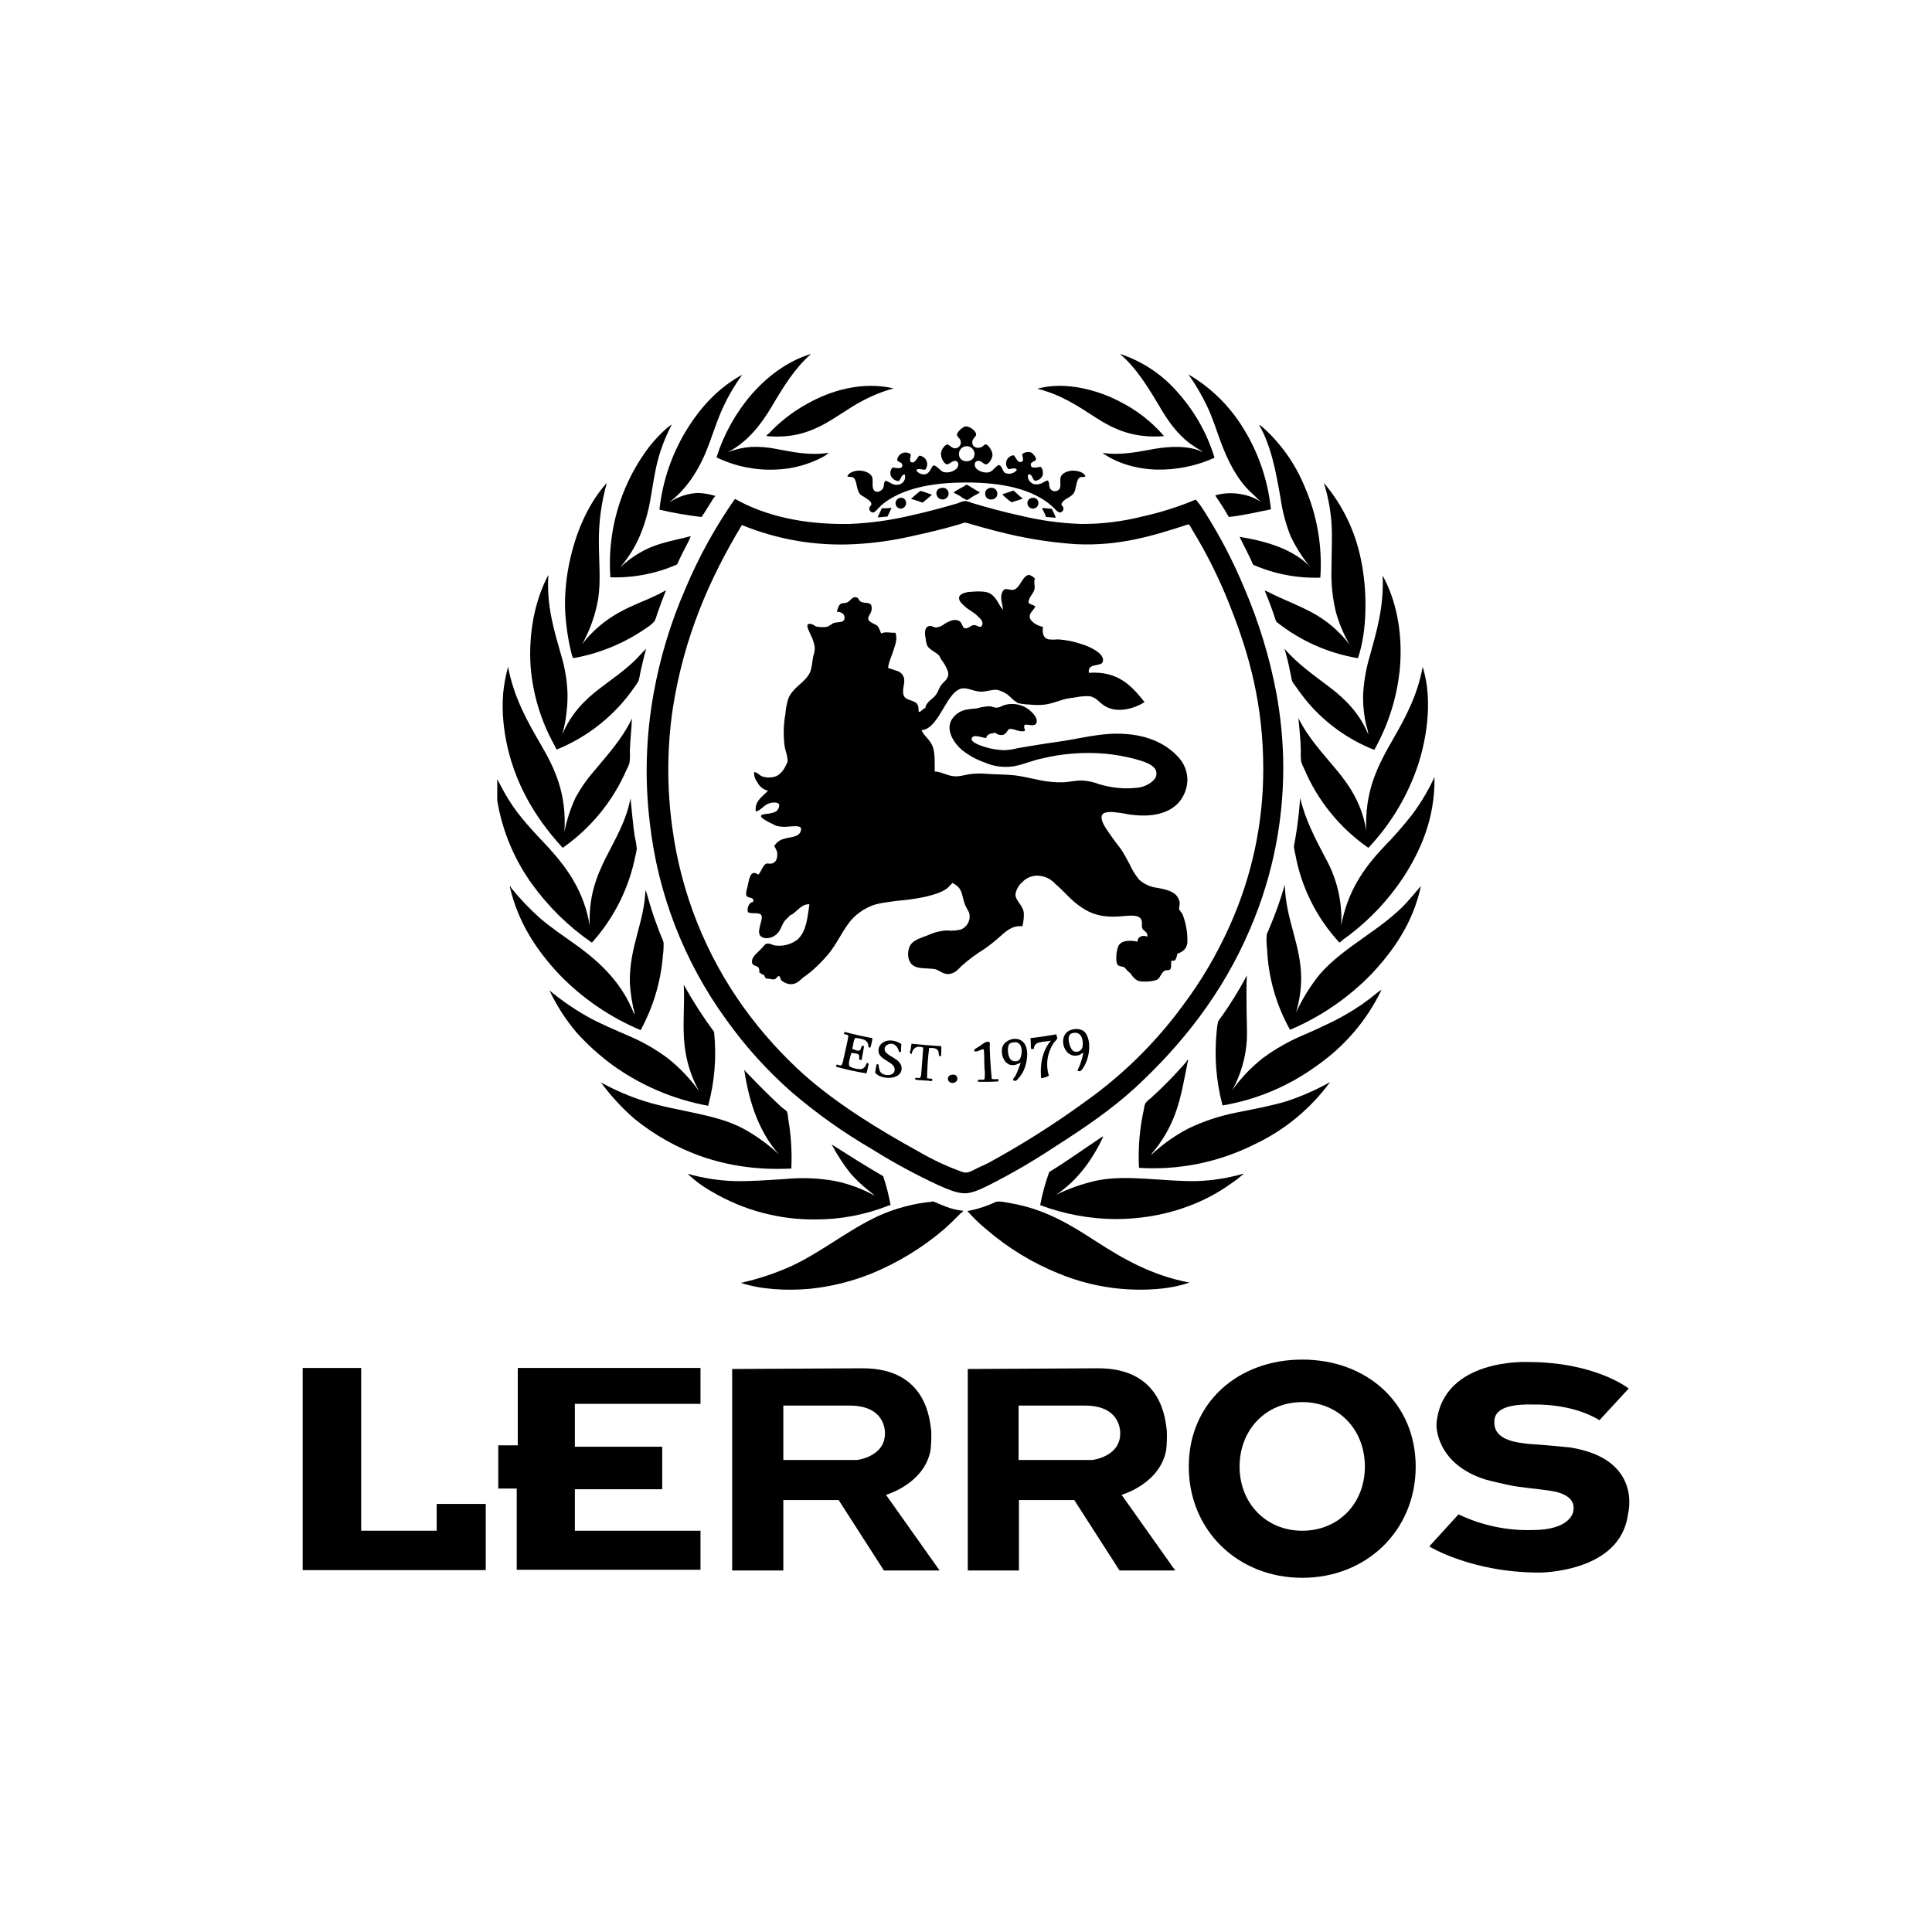 <?xml version="1.0" encoding="UTF-8"?> <svg xmlns="http://www.w3.org/2000/svg" width="300" height="300" viewBox="0 0 300 300" fill="none"><g clip-path="url(#clip0)"><path d="M125.794 55H125.902C123.416 57.165 121.632 60.088 119.903 63.011C118.174 65.934 116.12 68.587 113.04 70.211C114.182 69.764 115.384 69.49 116.607 69.399C117.948 69.343 119.291 69.452 120.606 69.724C123.091 70.211 125.794 70.752 128.604 70.319C128.82 70.373 128.55 70.373 128.55 70.427C128.365 70.589 128.166 70.734 127.956 70.86C125.63 72.134 123.038 72.839 120.389 72.917C117.236 73.046 114.099 72.396 111.256 71.023C112.396 67.421 114.253 64.088 116.714 61.225C118.984 58.627 122.119 56.137 125.794 55Z" fill="black"></path><path d="M173.946 55H174.054C177.596 56.197 180.738 58.351 183.133 61.225C185.628 64.085 187.488 67.443 188.592 71.077C185.743 72.368 182.638 72.998 179.512 72.917C176.107 72.809 173.081 71.727 171.189 70.319C174 70.752 176.702 70.157 179.134 69.724C181.566 69.291 184.646 69.128 186.754 70.211C186.634 70.073 186.487 69.963 186.322 69.886C185.781 69.561 185.241 69.182 184.755 68.858C182.755 67.342 181.35 65.339 180.053 63.12C178.324 60.197 176.432 57.111 173.946 55Z" fill="black"></path><path d="M104.016 77.897C103.962 78.059 104.178 77.843 104.124 77.897C105.388 77.087 106.841 76.621 108.339 76.544C109.237 76.573 110.127 76.719 110.987 76.977C111.15 77.031 110.879 77.248 110.825 77.302C110.231 78.222 109.582 79.359 108.934 80.279C106.734 80.028 104.55 79.649 102.395 79.142C102.874 74.684 104.352 70.391 106.718 66.584C108.88 63.119 111.636 60.142 115.257 58.193C114.145 59.7 113.186 61.314 112.392 63.011C111.528 64.797 110.933 66.692 110.231 68.587C108.88 72.376 106.988 75.57 104.124 77.843C104.07 77.843 104.07 77.897 104.016 77.897Z" fill="black"></path><path d="M195.78 77.953C195.185 77.303 194.483 76.707 193.834 76.058C191.943 74.109 190.646 71.511 189.565 68.642C188.863 66.748 188.268 64.799 187.403 63.012C186.59 61.309 185.631 59.679 184.539 58.141C188.037 60.184 190.972 63.067 193.078 66.531C195.434 70.338 196.894 74.633 197.347 79.089C195.185 79.522 193.132 80.01 190.808 80.28C190.159 79.089 189.403 78.007 188.701 76.924C191.133 76.166 194.213 76.762 195.78 77.953Z" fill="black"></path><path d="M138.765 60.304C137.076 60.77 135.445 61.423 133.902 62.253C129.524 64.526 126.281 68.37 119.093 67.72C118.931 67.612 119.202 67.45 119.31 67.395C121.061 65.51 123.105 63.919 125.362 62.686C128.929 60.683 133.739 59.167 138.765 60.304Z" fill="black"></path><path d="M180.755 67.721C176 68.1 172.919 66.638 170.163 64.852C167.407 63.066 164.758 61.279 161.084 60.359C165.515 59.114 170.703 60.684 173.784 62.308C176.447 63.625 178.818 65.466 180.755 67.721Z" fill="black"></path><path d="M107.257 83.255C107.128 83.63 106.965 83.993 106.771 84.338C106.231 85.367 105.636 86.503 105.15 87.64C101.884 89.076 98.338 89.761 94.774 89.643C94.285 82.71 96.214 75.822 100.232 70.156C101.243 68.737 102.423 67.446 103.745 66.312C103.853 66.258 103.961 66.15 104.069 66.096C104.177 66.042 104.177 65.879 104.285 65.988C103.389 67.691 102.682 69.488 102.177 71.347C101.637 73.349 101.367 75.515 100.989 77.572C100.657 79.544 100.095 81.47 99.313 83.309C98.585 84.973 97.62 86.523 96.449 87.911C96.449 87.965 96.395 87.965 96.395 88.019C97.785 86.716 99.395 85.671 101.151 84.933C103.042 84.176 105.15 83.797 107.257 83.255Z" fill="black"></path><path d="M203.399 87.966C203.561 88.074 203.399 87.857 203.291 87.857C202.169 86.454 201.208 84.928 200.427 83.31C199.675 81.43 199.149 79.468 198.859 77.464C198.157 73.35 197.346 69.074 195.509 65.988C195.671 65.988 195.887 66.205 196.103 66.367C198.928 68.908 201.144 72.053 202.588 75.57C204.525 80.013 205.359 84.861 205.02 89.698C201.438 89.815 197.875 89.131 194.59 87.695C193.941 86.179 193.185 84.826 192.482 83.364C196.914 84.068 200.859 85.367 203.399 87.966Z" fill="black"></path><path d="M148.978 70.915C149.302 71.889 150.924 71.835 151.248 70.915C151.316 70.731 151.339 70.534 151.314 70.34C151.289 70.146 151.218 69.961 151.107 69.801C150.995 69.64 150.847 69.509 150.674 69.418C150.501 69.328 150.308 69.28 150.113 69.28C149.918 69.28 149.726 69.328 149.553 69.418C149.379 69.509 149.231 69.64 149.119 69.801C149.008 69.961 148.937 70.146 148.912 70.34C148.887 70.534 148.91 70.731 148.978 70.915ZM157.895 72.972C157.733 72.539 156.977 72.809 156.598 72.864C156.425 72.692 156.304 72.473 156.252 72.234C156.199 71.996 156.217 71.747 156.303 71.518C156.389 71.289 156.539 71.09 156.735 70.944C156.931 70.799 157.165 70.713 157.409 70.698C157.787 71.023 157.95 71.889 158.598 71.727C159.03 71.618 158.814 70.969 158.706 70.536C158.896 70.372 159.126 70.261 159.372 70.213C159.619 70.166 159.874 70.183 160.111 70.265C160.381 70.374 160.921 71.023 160.868 71.348C160.814 71.673 160.003 71.673 160.057 72.16C160.057 72.864 161.084 72.539 161.57 72.485C161.949 72.701 162.002 73.459 161.895 73.838C161.795 74.063 161.638 74.257 161.438 74.4C161.238 74.543 161.004 74.629 160.759 74.65C160.273 74.542 160.381 73.676 159.733 73.621C159.301 74.271 160.057 75.083 160.597 75.191C160.961 75.242 161.332 75.205 161.678 75.083C161.986 74.888 162.311 74.725 162.651 74.596C162.975 74.812 162.867 75.299 162.975 75.624C163.016 75.789 163.104 75.939 163.229 76.054C163.354 76.17 163.51 76.246 163.678 76.274C163.843 76.293 164.01 76.268 164.162 76.202C164.313 76.135 164.445 76.029 164.543 75.895C164.813 75.354 164.489 74.487 164.759 73.946C165.083 73.297 166.164 73.026 166.813 73.08C167.461 73.134 168.326 73.351 168.542 73.946C168.38 74.163 168.056 74 167.731 74.109C167.083 74.379 167.137 75.949 166.758 76.544C166.272 77.302 165.137 77.411 164.813 78.277C164.867 78.602 165.137 78.656 165.137 78.98C165.136 79.138 165.073 79.288 164.961 79.4C164.85 79.511 164.699 79.574 164.543 79.576C164.219 79.576 163.678 78.872 163.3 78.547C160.327 75.949 155.68 74.921 150.059 74.921C145.357 74.921 141.25 75.624 138.224 77.465C137.724 77.762 137.253 78.106 136.819 78.493C136.386 78.872 135.9 79.576 135.576 79.576C135.418 79.574 135.268 79.511 135.157 79.4C135.046 79.288 134.983 79.138 134.981 78.98C134.981 78.656 135.306 78.493 135.306 78.277C135.306 77.898 134.819 77.573 134.549 77.411C134.225 77.14 133.846 77.032 133.576 76.761C132.874 76.003 133.144 74.379 132.387 74.109C132.171 74 131.631 74.109 131.576 73.946C131.846 73.351 132.603 73.134 133.252 73.08C134.008 73.026 135.144 73.351 135.414 74.055C135.63 74.596 135.359 75.516 135.63 76.003C136.062 76.761 137.034 76.22 137.197 75.624C137.305 75.299 137.197 74.866 137.521 74.65C138.115 74.758 138.602 75.462 139.575 75.245C139.743 75.211 139.901 75.141 140.041 75.042C140.18 74.942 140.297 74.814 140.384 74.665C140.47 74.517 140.524 74.353 140.544 74.182C140.563 74.012 140.546 73.839 140.494 73.675C139.845 73.675 139.953 74.596 139.467 74.704C139.226 74.672 138.996 74.582 138.798 74.44C138.6 74.299 138.44 74.11 138.332 73.892C138.25 73.672 138.232 73.433 138.28 73.203C138.327 72.974 138.439 72.762 138.602 72.593C138.981 72.593 140.115 72.972 140.115 72.268C140.115 71.727 139.521 71.835 139.305 71.456C139.326 71.222 139.411 70.998 139.549 70.808C139.686 70.617 139.872 70.467 140.087 70.373C140.303 70.279 140.539 70.245 140.772 70.273C141.005 70.302 141.226 70.393 141.413 70.536C141.466 70.915 141.088 71.618 141.52 71.781C142.115 71.998 142.439 70.969 142.763 70.752C143.003 70.775 143.232 70.862 143.426 71.004C143.621 71.147 143.773 71.339 143.867 71.561C143.961 71.783 143.994 72.026 143.961 72.265C143.928 72.504 143.832 72.729 143.682 72.918C143.303 73.026 142.547 72.593 142.277 73.026C142.438 73.269 142.669 73.456 142.94 73.563C143.211 73.669 143.507 73.69 143.79 73.621C144.065 73.498 144.292 73.289 144.439 73.026C144.546 72.864 144.763 72.322 144.979 72.268C145.357 72.214 146.114 73.188 146.492 73.297C146.796 73.367 147.111 73.374 147.417 73.318C147.724 73.263 148.016 73.145 148.276 72.972C148.433 72.887 148.565 72.762 148.66 72.61C148.755 72.459 148.809 72.285 148.816 72.106C148.762 71.673 148.546 71.618 148.384 71.564C147.897 71.51 147.357 72.106 147.087 72.106C146.601 72.106 146.06 71.077 146.114 70.374C146.168 69.778 146.763 69.02 147.087 69.02C147.411 69.02 147.789 69.616 148.276 69.616C148.451 69.616 148.623 69.566 148.771 69.472C148.919 69.377 149.037 69.242 149.111 69.083C149.185 68.924 149.212 68.746 149.188 68.572C149.165 68.398 149.092 68.234 148.978 68.1C148.816 67.829 148.6 67.775 148.6 67.505C148.6 67.072 149.573 66.151 150.059 66.205C150.653 66.26 151.626 66.963 151.572 67.505C151.572 67.829 150.924 68.1 150.978 68.75C151.032 69.561 151.951 69.724 152.545 69.345C152.761 69.183 152.869 68.966 153.085 69.02C153.464 69.02 154.058 69.995 154.113 70.536C154.166 71.077 153.572 72.106 153.085 72.106C152.707 72.106 152.437 71.51 151.843 71.564C151.709 71.578 151.584 71.641 151.495 71.741C151.405 71.841 151.355 71.971 151.356 72.106C151.302 72.918 152.545 73.513 153.518 73.351C153.836 73.256 154.118 73.067 154.328 72.809C154.599 72.593 154.869 72.214 155.139 72.214C155.517 72.268 155.733 73.188 156.004 73.405C156.32 73.562 156.682 73.605 157.027 73.526C157.371 73.447 157.678 73.251 157.895 72.972Z" fill="black"></path><path d="M152.168 76.437C151.852 76.678 151.508 76.879 151.141 77.032C150.979 77.141 150.384 77.628 150.114 77.628C149.74 77.492 149.392 77.29 149.088 77.032C148.709 76.816 148.385 76.653 148.061 76.491C148.655 76.004 149.465 75.679 150.114 75.246C150.817 75.625 151.465 76.112 152.168 76.437Z" fill="black"></path><path d="M146.114 75.788C146.255 75.74 146.406 75.728 146.552 75.753C146.699 75.777 146.837 75.838 146.955 75.929C147.072 76.02 147.166 76.139 147.227 76.275C147.288 76.411 147.314 76.559 147.304 76.708C147.279 76.942 147.168 77.158 146.994 77.315C146.819 77.472 146.592 77.559 146.358 77.559C146.123 77.559 145.897 77.472 145.722 77.315C145.547 77.158 145.437 76.942 145.412 76.708C145.393 76.601 145.397 76.491 145.423 76.385C145.45 76.28 145.497 76.181 145.563 76.094C145.629 76.008 145.712 75.936 145.806 75.883C145.902 75.831 146.006 75.798 146.114 75.788Z" fill="black"></path><path d="M153.68 75.787C153.817 75.741 153.962 75.729 154.105 75.751C154.247 75.773 154.382 75.828 154.498 75.913C154.614 75.998 154.709 76.109 154.773 76.238C154.838 76.367 154.871 76.509 154.869 76.653C154.869 77.844 152.978 77.898 152.978 76.653C152.966 76.447 153.032 76.244 153.162 76.084C153.292 75.924 153.477 75.818 153.68 75.787Z" fill="black"></path><path d="M144.71 76.814C144.277 77.247 143.736 77.626 143.25 78.059C142.667 77.828 142.071 77.63 141.467 77.464C141.928 77.02 142.415 76.604 142.926 76.219C143.52 76.381 144.061 76.598 144.71 76.814Z" fill="black"></path><path d="M158.813 77.409C158.273 77.68 157.57 77.788 157.084 78.005C156.561 77.635 156.072 77.218 155.625 76.76C156.219 76.543 156.813 76.381 157.354 76.164C157.841 76.543 158.273 77.03 158.813 77.409Z" fill="black"></path><path d="M139.844 77.302C139.99 77.291 140.137 77.309 140.276 77.356C140.43 77.451 140.551 77.59 140.623 77.755C140.695 77.921 140.715 78.105 140.68 78.281C140.645 78.459 140.556 78.621 140.426 78.745C140.296 78.87 140.13 78.952 139.952 78.98C139.73 78.995 139.511 78.92 139.344 78.773C139.177 78.626 139.075 78.418 139.06 78.195C139.046 77.973 139.12 77.754 139.268 77.586C139.414 77.419 139.622 77.317 139.844 77.302Z" fill="black"></path><path d="M160.327 77.301C160.514 77.279 160.704 77.317 160.868 77.409C161.014 77.507 161.126 77.648 161.189 77.813C161.253 77.977 161.264 78.157 161.221 78.328C161.178 78.499 161.084 78.652 160.951 78.767C160.818 78.883 160.653 78.954 160.478 78.971C160.303 78.989 160.127 78.952 159.973 78.865C159.82 78.779 159.697 78.647 159.622 78.488C159.546 78.329 159.522 78.15 159.551 77.977C159.581 77.803 159.663 77.643 159.787 77.518C159.942 77.394 160.13 77.319 160.327 77.301Z" fill="black"></path><path d="M167.083 84.502C164.051 84.292 161.035 83.876 158.058 83.257C155.734 82.77 153.14 82.066 150.871 81.416C150.535 81.302 150.192 81.211 149.844 81.146C149.465 81.2 149.088 81.416 148.763 81.471C146.385 82.174 144.061 82.716 141.576 83.257C138.627 83.936 135.625 84.353 132.604 84.502C126.655 84.805 120.714 83.788 115.202 81.525C110.231 89.753 106.177 98.901 104.448 110.16C103.566 116.244 103.547 122.422 104.394 128.511C105.751 138.682 109.614 148.355 115.635 156.658C118.374 160.429 121.509 163.895 124.984 166.998C130.172 171.545 136.333 175.334 142.71 178.853C144.861 180.106 147.122 181.157 149.465 181.992C150.276 182.263 150.871 181.83 151.735 181.396C152.33 181.126 152.924 180.855 153.465 180.585C158.713 177.727 163.768 174.527 168.597 171.003C174.332 166.918 179.384 161.949 183.566 156.28C186.475 152.419 188.94 148.243 190.916 143.83C194.391 136.143 196.179 127.8 196.158 119.363C196.158 109.51 193.997 101.716 191.187 94.57C189.534 90.26 187.49 86.111 185.08 82.174C184.918 81.904 184.809 81.579 184.539 81.416C179.189 83.149 173.893 84.827 167.083 84.502ZM114.122 77.465C118.823 80.117 124.768 81.471 131.847 81.362C135.052 81.233 138.237 80.798 141.359 80.063C143.791 79.522 146.493 78.818 148.817 78.114C149.173 77.939 149.558 77.829 149.952 77.79C150.302 77.873 150.645 77.982 150.979 78.114C153.357 78.818 155.897 79.522 158.437 80.063C161.537 80.817 164.706 81.252 167.894 81.362C171.138 81.374 174.37 80.974 177.514 80.171C180.306 79.551 183.037 78.681 185.674 77.573C186.095 78.045 186.475 78.552 186.809 79.089C189.315 82.984 191.468 87.096 193.24 91.376C195.49 96.627 197.158 102.109 198.212 107.724C198.793 110.924 199.136 114.163 199.239 117.414C199.505 126.631 197.752 135.796 194.105 144.263C189.835 154.277 183.513 162.234 176.163 169C172.488 172.357 168.327 175.171 163.841 178.04C160.589 180.201 157.214 182.171 153.735 183.941C152.6 184.482 151.141 185.294 149.79 185.294C148.547 185.294 146.979 184.59 145.737 184.049C142.164 182.39 138.699 180.51 135.36 178.419C130.941 175.843 126.762 172.872 122.877 169.542C119.094 166.203 115.704 162.444 112.771 158.337C106.203 149.3 102.104 138.701 100.881 127.59C100.099 120.993 100.3 114.316 101.476 107.778C102.48 102.133 104.148 96.628 106.448 91.376C108.505 86.479 111.077 81.816 114.122 77.465Z" fill="black"></path><path d="M138.441 78.871C138.225 79.358 138.009 79.791 137.792 80.224C137.252 80.224 136.82 80.333 136.279 80.333C136.496 79.846 136.712 79.412 136.928 78.925C137.433 78.934 137.938 78.916 138.441 78.871Z" fill="black"></path><path d="M161.787 78.927C162.219 78.819 162.76 79.035 163.3 78.981C163.549 79.435 163.765 79.905 163.948 80.389C163.408 80.389 162.976 80.281 162.435 80.281C162.264 79.809 162.046 79.356 161.787 78.927Z" fill="black"></path><path d="M160.705 89.859C160.435 90.509 160.814 90.888 160.597 91.645C160.458 91.975 160.276 92.284 160.057 92.566C159.895 92.836 159.624 93.378 159.733 93.594C159.841 93.811 160.489 93.973 160.759 94.135C160.543 94.785 159.841 95.11 159.895 95.814C159.948 96.517 161.138 97.221 161.948 97.329C161.84 98.249 161.948 99.061 162.813 99.278C163.298 99.332 163.787 99.332 164.272 99.278C165.543 99.363 166.798 99.618 168.001 100.036C168.722 100.253 169.412 100.563 170.054 100.956C170.541 101.281 171.46 101.876 171.244 102.742C171.027 103.608 168.812 102.851 169.082 104.475C173.676 104.15 175.783 106.586 177.729 109.022C176.215 109.996 173.567 110.808 171.622 109.671C170.757 109.184 170.271 108.264 169.136 108.101C168.465 108.077 167.794 108.131 167.136 108.264C166.488 108.372 165.839 108.426 165.245 108.588C164.11 108.913 162.975 109.4 161.732 109.455C161.101 109.489 160.468 109.471 159.841 109.4C159.258 109.389 158.679 109.316 158.111 109.184C157.622 108.92 157.183 108.572 156.814 108.155C156.261 107.656 155.592 107.303 154.869 107.127C154.058 107.019 153.085 107.452 152.221 107.398C151.032 107.343 150.113 106.64 149.086 106.965C148.62 107.168 148.212 107.485 147.897 107.885C146.762 109.184 145.952 111.349 144.654 112.594C144.238 113.033 143.686 113.319 143.087 113.406C143.52 114.326 144.439 114.868 144.816 115.896C145.195 116.925 145.141 118.224 145.141 119.794C146.384 119.848 147.195 120.606 148.654 120.552C149.41 120.497 150.167 120.227 150.923 120.173C151.732 120.091 152.547 120.091 153.355 120.173C154.977 120.28 156.652 120.227 158.273 120.497C160.597 120.876 162.435 121.58 165.191 121.472C166.002 121.417 166.758 121.255 167.569 121.201C168.603 121.187 169.63 121.37 170.595 121.743C171.546 122.034 172.524 122.234 173.514 122.338C174.628 122.457 175.754 122.438 176.864 122.284C177.746 122.146 178.56 121.728 179.188 121.093C179.331 120.944 179.439 120.764 179.505 120.567C179.571 120.37 179.591 120.162 179.566 119.956C179.458 118.711 177.351 118.17 176.215 117.845C174.708 117.456 173.172 117.184 171.622 117.033C168.306 116.747 164.966 117.003 161.732 117.791C160.381 118.061 158.922 118.711 157.463 118.982C155.906 119.231 154.311 119.024 152.869 118.386C151.595 117.944 150.407 117.285 149.356 116.437C148.384 115.626 146.708 113.514 147.789 111.728C148.03 111.344 148.346 111.012 148.717 110.752C149.089 110.492 149.508 110.308 149.951 110.212C150.523 110.107 151.1 110.035 151.68 109.996C152.313 109.809 152.966 109.7 153.626 109.671C154.058 109.671 154.328 109.888 154.76 109.888C155.105 109.854 155.438 109.743 155.733 109.563C156.514 109.283 157.358 109.237 158.164 109.429C158.969 109.621 159.703 110.044 160.273 110.645C160.489 110.862 161.3 111.728 160.867 112.378C160.543 112.865 159.678 112.432 159.138 112.54C158.868 112.757 159.192 113.298 159.138 113.514C158.22 113.731 157.625 113.136 156.706 113.19C156.382 113.46 156.22 114.002 155.733 114.11C155.524 114.15 155.307 114.141 155.102 114.085C154.895 114.029 154.705 113.926 154.545 113.785C153.896 113.893 153.247 113.947 153.139 114.597C152.545 114.597 150.978 113.839 150.87 114.759C150.815 115.301 152.437 115.842 152.977 116.004C153.942 116.298 154.942 116.462 155.95 116.492C156.662 116.463 157.369 116.354 158.057 116.167C160.003 115.842 162.219 115.463 164.218 115.192C166.974 114.814 169.622 114.11 172.487 113.947C177.189 113.731 180.755 115.084 183.025 117.628C183.867 118.546 184.348 119.739 184.376 120.985C184.384 122.292 183.923 123.56 183.079 124.557C181.566 126.29 178.972 126.939 175.621 126.506C175.081 126.452 174.27 126.235 173.567 126.181C172.757 126.073 171.297 125.911 171.082 126.669C170.865 127.534 171.838 128.78 172.271 129.429C172.865 130.295 173.405 130.999 173.946 131.702C174.486 132.406 174.972 133.435 175.405 134.192C175.795 135.07 176.304 135.89 176.918 136.628C177.723 137.329 178.722 137.763 179.783 137.874C180.917 138.09 182.052 138.36 182.647 139.01C182.9 139.329 183.085 139.698 183.187 140.093C183.181 140.42 183.144 140.746 183.079 141.067C183.133 141.446 183.511 141.663 183.673 142.096C184.186 143.461 184.425 144.914 184.376 146.372C184.268 147.346 183.673 147.78 182.809 148.104C182.767 148.448 182.657 148.779 182.484 149.079C182.377 149.187 182.106 149.187 181.89 149.187C181.782 149.674 181.944 150.215 181.728 150.486C181.512 150.757 181.079 150.594 180.917 150.702C180.323 150.973 180.215 151.731 179.783 152.056C179.242 152.435 177.296 152.543 176.648 152.272C176.218 152.03 175.863 151.674 175.621 151.244C175.453 151.068 175.273 150.905 175.081 150.757C174.931 150.566 174.768 150.385 174.595 150.215C174.324 150.053 173.838 150.107 173.567 149.837C173.135 149.349 173.351 147.238 173.784 146.696C174.324 145.993 175.459 145.993 176.648 146.21C176.594 145.452 177.459 145.127 178.161 145.452C178.269 144.64 177.566 144.64 177.351 144.099C177.242 143.72 177.404 143.286 177.242 142.853C176.864 141.825 174.865 142.258 173.676 142.312C171.082 142.475 169.406 141.933 167.785 140.796C166.272 139.768 165.191 138.36 163.84 137.224C163.461 136.803 162.991 136.472 162.468 136.256C161.944 136.041 161.378 135.946 160.814 135.979C160.033 136.042 159.302 136.388 158.76 136.953C158.171 137.446 157.785 138.14 157.679 138.902C157.679 139.876 158.868 140.58 158.976 141.771C159.005 142.464 158.932 143.157 158.76 143.828C157.139 143.665 156.166 144.64 155.193 145.506C154.456 146.166 153.679 146.78 152.869 147.346C151.605 148.125 150.412 149.012 149.302 149.999C148.762 150.54 148.167 151.298 147.086 151.244C146.276 151.19 145.79 150.594 145.141 150.486C143.736 150.269 142.385 150.54 141.574 149.728C140.764 148.916 140.872 147.238 141.574 146.48C142.115 145.885 143.196 145.56 144.06 145.235C144.993 144.793 146.002 144.535 147.033 144.477C147.775 144.562 148.526 144.507 149.248 144.315C149.693 144.128 150.062 143.797 150.297 143.375C150.532 142.953 150.619 142.465 150.545 141.987C150.491 141.5 150.005 141.013 149.789 140.309C149.465 139.389 149.41 138.469 148.924 137.874C148.64 137.55 148.29 137.291 147.897 137.116C147.519 137.44 147.41 137.657 147.086 137.927C146.168 138.631 144.871 138.956 143.573 139.28C142.164 139.566 140.738 139.765 139.304 139.876C137.899 140.093 136.386 140.201 135.251 140.688C134.172 141.132 133.197 141.796 132.387 142.637C130.873 144.261 130.009 146.589 128.442 148.375C127.686 149.24 126.874 150.054 126.01 150.811C125.632 151.136 125.145 151.46 124.659 151.839C124.064 152.327 123.632 152.922 122.551 152.813C122.092 152.726 121.664 152.521 121.308 152.218C121.146 152.001 121.2 151.677 120.984 151.569C120.605 151.569 120.66 151.948 120.281 152.056C119.903 152.164 119.416 151.893 118.93 151.948C118.811 151.755 118.702 151.556 118.606 151.352C118.336 151.406 118.173 151.081 117.903 151.027C117.939 150.77 117.901 150.507 117.796 150.269C117.525 149.89 116.877 150.053 116.769 149.458C116.66 148.754 117.363 148.158 117.741 147.78L118.39 147.13C118.606 146.859 118.822 146.589 119.039 146.534C119.525 146.426 119.957 146.751 120.281 146.805C120.907 146.899 121.546 146.866 122.158 146.709C122.771 146.55 123.346 146.27 123.848 145.885C125.199 144.64 125.361 142.637 125.685 140.417C124.821 140.364 124.28 140.905 123.74 141.392C123.362 141.663 123.091 142.042 122.714 142.096C122.389 142.528 121.957 142.745 121.686 143.232C121.47 143.611 121.308 144.044 121.092 144.423C120.871 144.837 120.532 145.177 120.118 145.399C119.705 145.62 119.235 145.714 118.768 145.669C118.498 145.614 118.066 145.452 117.958 145.127C117.741 144.694 117.958 144.044 118.066 143.557C118.173 143.07 118.444 142.421 118.173 142.042C117.796 141.608 116.552 141.987 116.12 141.608C116.062 141.343 116.076 141.068 116.161 140.81C116.247 140.553 116.401 140.324 116.607 140.147C116.715 140.093 116.985 140.093 116.985 139.93C117.039 139.118 116.012 139.659 115.85 138.902C115.855 138.571 115.91 138.242 116.012 137.927C116.282 136.953 116.39 134.788 117.741 135.816C118.228 135.329 118.39 134.463 118.984 134.085C119.525 134.085 119.795 134.192 120.119 133.976C120.66 133.706 120.767 132.893 120.66 132.244C120.538 131.945 120.393 131.655 120.227 131.378C120.396 131.09 120.622 130.84 120.892 130.645C121.162 130.449 121.469 130.311 121.795 130.241C122.443 130.024 123.308 130.024 123.902 129.645C124.067 129.533 124.199 129.378 124.285 129.198C124.37 129.017 124.406 128.816 124.389 128.617C124.227 128.184 123.308 128.292 122.497 128.346C121.847 128.429 121.188 128.392 120.552 128.238C120.33 128.141 120.114 128.032 119.903 127.913C119.449 127.721 119.015 127.485 118.606 127.21C118.444 127.101 118.12 126.885 118.173 126.669C118.228 126.452 118.876 126.397 119.363 126.343C120.119 126.181 120.605 126.127 120.876 125.532C120.973 125.35 121.011 125.141 120.984 124.936C120.876 124.503 119.849 124.557 119.363 124.774C118.552 125.044 118.228 125.802 117.363 126.019C117.093 124.395 118.498 123.637 119.254 122.771C118.888 122.694 118.545 122.532 118.254 122.297C117.963 122.061 117.732 121.76 117.579 121.417C117.235 120.99 117.062 120.45 117.093 119.902C117.633 119.902 117.903 120.389 118.336 120.552C119.075 120.804 119.879 120.785 120.605 120.497C121.201 120.143 121.673 119.614 121.957 118.982C122.076 118.771 122.184 118.554 122.281 118.332C122.389 117.628 121.957 116.6 121.848 115.95C121.614 114.259 121.651 112.542 121.957 110.862C122.012 110.072 122.157 109.291 122.389 108.534C123.091 106.694 124.983 106.044 125.74 104.475C126.064 103.825 126.118 102.796 126.28 101.876C126.473 101.396 126.547 100.876 126.496 100.361C126.379 99.758 126.18 99.175 125.902 98.628C125.74 98.195 125.199 97.275 125.415 97.004C125.632 96.734 126.118 96.95 126.118 96.95C126.334 97.004 126.55 97.221 126.712 97.275C127.28 97.401 127.867 97.419 128.442 97.329C128.766 97.221 129.307 96.788 129.469 96.734C130.225 96.517 131.09 96.788 131.144 95.922C131.144 95.38 130.711 95.002 129.955 95.002C130.063 94.569 130.225 93.865 130.658 93.702C130.82 93.648 131.252 93.648 131.414 93.594C132.009 93.432 132.225 92.728 132.765 92.728C133.468 92.728 133.197 93.269 133.792 93.486C134.386 93.702 135.089 93.486 135.305 94.027C135.408 94.407 135.369 94.811 135.197 95.164C135.089 95.435 134.765 95.76 134.819 96.084C134.873 96.68 135.954 96.842 136.332 97.275C136.536 97.615 136.699 97.979 136.818 98.358C137.521 98.033 138.278 98.304 139.034 98.249C139.413 99.224 138.98 100.198 138.71 101.064C138.44 101.93 138.008 102.742 137.899 103.717C138.385 103.879 138.764 103.987 139.196 104.15C139.487 104.215 139.753 104.362 139.963 104.573C140.173 104.783 140.32 105.05 140.385 105.341C140.547 106.207 140.007 107.127 140.331 107.993C140.655 108.859 142.115 108.643 142.493 109.455C142.655 109.725 142.601 109.996 142.655 110.537C143.033 110.591 143.249 110.05 143.682 109.942C143.844 108.913 144.871 108.588 145.411 107.777C145.682 107.343 145.844 106.802 146.114 106.423C146.546 105.774 147.465 105.449 147.195 104.258C146.951 103.594 146.604 102.973 146.168 102.418C146.06 102.255 145.952 101.985 145.844 101.822C145.411 101.281 144.277 100.902 143.952 100.198C143.837 99.866 143.765 99.52 143.736 99.17C143.573 98.412 143.52 97.329 144.277 97.221C144.763 97.113 144.925 97.438 145.357 97.438C145.856 97.377 146.326 97.169 146.708 96.842C147.357 96.517 148.221 95.922 149.086 96.517C149.23 96.674 149.34 96.858 149.41 97.058C149.518 97.275 149.572 97.492 149.789 97.546C150.383 97.708 150.708 97.058 151.248 97.058C151.789 97.058 152.221 97.654 152.491 97.113C152.761 96.571 152.221 96.03 151.896 95.76C151.14 94.947 150.491 94.839 149.68 94.027C149.302 93.702 148.87 93.269 148.924 92.782C148.978 92.295 149.734 91.97 150.545 91.916C151.68 91.808 153.139 91.754 153.788 92.187C154.815 92.836 155.085 93.973 155.733 94.677C155.733 94.135 155.463 93.486 155.463 92.728C155.463 92.187 155.733 91.537 156.112 91.483C156.49 91.429 156.922 91.645 157.301 91.591C158.382 91.483 158.706 89.372 159.786 89.264C160.146 89.365 160.466 89.572 160.705 89.859Z" fill="black"></path><path d="M78.886 103.555C78.94 103.501 78.94 103.555 78.886 103.555C79.859 108.481 81.912 112.054 84.02 115.681C86.127 119.307 88.019 123.205 87.641 129.16C88.004 127.328 88.585 125.547 89.37 123.855C90.167 122.38 91.128 121 92.234 119.74C94.342 117.196 96.612 114.76 98.125 111.567C98.071 113.191 97.855 114.815 97.801 116.655C97.838 117.251 97.82 117.849 97.747 118.441C97.649 118.802 97.504 119.148 97.314 119.47C95.198 124.378 91.753 128.597 87.37 131.649C83.047 126.94 79.048 120.66 78.183 112.216C78.03 110.705 78.012 109.183 78.129 107.669C78.267 106.279 78.52 104.903 78.886 103.555Z" fill="black"></path><path d="M220.91 103.557C222.64 108.97 221.396 115.682 219.775 119.958C218.148 124.305 215.668 128.281 212.479 131.651C208.042 128.573 204.574 124.292 202.482 119.309C202.302 118.982 202.156 118.637 202.049 118.28C201.977 117.688 201.959 117.09 201.995 116.494C201.941 114.762 201.779 113.192 201.617 111.514C203.184 114.653 205.454 117.035 207.562 119.579C209.67 122.124 211.507 124.939 212.155 128.998C211.777 120.121 216.154 116.007 218.802 110.052C219.786 107.989 220.494 105.805 220.91 103.557Z" fill="black"></path><path d="M222.747 120.66C222.856 127.21 220.477 132.244 217.938 136.196C215.627 139.691 212.74 142.766 209.399 145.29C208.908 145.621 208.439 145.982 207.994 146.373C204.441 142.541 202.059 137.769 201.13 132.623C201.037 132.249 200.965 131.869 200.914 131.487C200.947 131.177 201.001 130.869 201.076 130.567C201.466 128.363 201.736 126.141 201.887 123.908C202.752 127.481 204.265 130.242 205.778 133.164C207.597 136.373 208.459 140.036 208.264 143.72C209.237 138.416 211.777 134.789 214.803 131.595C216.347 130.012 217.808 128.349 219.181 126.615C220.58 124.765 221.777 122.769 222.747 120.66Z" fill="black"></path><path d="M77.209 120.986C77.749 122.015 78.29 123.043 78.884 124.018C80.668 126.941 82.883 129.16 85.207 131.65C88.126 134.844 90.72 138.525 91.584 143.775C91.152 134.79 96.502 131.217 97.907 123.964C98.124 126.021 98.286 128.023 98.556 129.864C98.712 130.505 98.82 131.156 98.88 131.813C98.829 132.177 98.757 132.539 98.664 132.895C97.667 137.916 95.333 142.574 91.909 146.374C88.313 143.899 85.168 140.823 82.613 137.28C79.833 133.426 77.983 128.979 77.209 124.289V120.986Z" fill="black"></path><path d="M98.558 157.416C98.149 155.838 97.896 154.225 97.801 152.598C97.693 147.077 100.017 143.342 100.233 138.199C100.503 138.849 100.665 139.607 100.881 140.311C101.368 141.988 102.016 143.721 102.665 145.399C102.829 145.708 102.955 146.035 103.043 146.373C103.06 147.043 103.023 147.712 102.935 148.376C102.611 152.439 101.432 156.386 99.476 159.96C94.719 157.96 90.417 155.013 86.83 151.299C83.426 147.672 80.453 143.342 79.156 137.658C79.264 137.496 79.318 137.766 79.372 137.875C80.74 139.561 82.24 141.136 83.858 142.584C85.641 144.1 87.587 145.399 89.478 146.752C93.315 149.513 96.612 152.707 98.45 157.416C98.558 157.308 98.558 157.362 98.558 157.416Z" fill="black"></path><path d="M166.056 160.772C165.677 161.475 166.272 162.937 166.596 163.153C166.735 163.249 166.896 163.308 167.064 163.322C167.232 163.337 167.401 163.307 167.554 163.235C167.707 163.164 167.839 163.055 167.936 162.917C168.033 162.779 168.093 162.618 168.109 162.45C168.271 161.205 167.731 160.176 166.705 160.393C166.573 160.397 166.446 160.434 166.333 160.5C166.219 160.567 166.124 160.66 166.056 160.772ZM167.299 166.239C167.734 165.367 168.043 164.437 168.218 163.478C167.839 163.587 167.785 163.803 167.461 163.857C165.569 164.399 164.435 161.854 165.462 160.501C166.164 159.581 168.001 159.526 168.595 160.447C169.569 161.909 169.082 164.452 168.271 165.698C167.947 166.185 167.785 166.51 167.299 166.239Z" fill="black"></path><path d="M135.468 161.205C135.417 161.703 135.308 162.193 135.144 162.667C134.711 162.72 134.873 162.341 134.819 162.179C134.603 161.367 133.793 161.313 132.819 161.151C132.495 161.583 132.495 162.288 132.333 162.883C132.657 162.937 133.089 163.208 133.36 163.153C133.738 163.046 133.63 162.72 133.846 162.396C134.008 162.341 134.008 162.45 134.17 162.45C134.063 163.208 133.9 163.857 133.793 164.615C133.738 164.561 133.522 164.615 133.468 164.507C133.306 164.507 133.522 163.966 133.36 163.803C133.144 163.532 132.603 163.587 132.225 163.478C132.103 163.775 132.012 164.083 131.955 164.399C131.839 164.728 131.802 165.08 131.847 165.427C131.955 165.806 133.089 166.022 133.576 166.022C134.279 165.968 134.387 165.481 134.603 165.048C134.645 165.042 134.689 165.05 134.727 165.069C134.766 165.089 134.798 165.119 134.819 165.157C134.981 165.21 134.819 165.373 134.819 165.481C134.749 165.882 134.659 166.28 134.549 166.672C132.963 166.424 131.392 166.081 129.847 165.643C129.793 165.481 129.901 165.481 129.901 165.319C130.118 165.265 130.388 165.535 130.604 165.427C130.82 165.319 130.928 164.669 130.982 164.399C131.252 163.208 131.576 161.909 131.739 160.826C131.631 160.609 131.252 160.663 131.036 160.555C131.09 160.447 131.09 160.339 131.144 160.23C132.55 160.609 134.008 160.934 135.468 161.205Z" fill="black"></path><path d="M164.057 160.609C164.003 160.772 164.165 160.988 164.165 161.205C164.165 161.421 163.786 161.692 163.571 162.017C163.094 162.754 162.784 163.587 162.663 164.456C162.542 165.326 162.612 166.211 162.868 167.051C162.495 167.242 162.093 167.369 161.679 167.43C161.409 164.94 162.058 162.883 163.192 161.584C162.111 161.855 160.544 161.584 160.544 162.883H160.111C160.004 162.396 160.111 161.746 160.004 161.205C161.409 161.043 162.76 160.826 164.057 160.609Z" fill="black"></path><path d="M156.652 162.234C156.382 162.721 156.49 164.129 156.976 164.562C157.126 164.682 157.305 164.761 157.495 164.79C157.685 164.818 157.879 164.796 158.057 164.724C158.49 164.562 158.652 163.75 158.652 163.1C158.598 162.234 158.165 161.693 157.355 161.855C156.976 161.909 156.76 162.017 156.652 162.234ZM157.301 167.701C157.301 167.431 157.571 167.268 157.679 167.052C158.003 166.457 158.22 165.699 158.49 165.049C158.112 165.103 157.787 165.482 156.976 165.373C156.058 165.211 155.463 164.074 155.571 162.937C155.733 161.422 158.003 160.718 158.976 161.909C159.949 163.1 159.408 165.482 158.76 166.619C158.561 166.92 158.345 167.209 158.112 167.484C157.95 167.701 157.679 168.026 157.301 167.701Z" fill="black"></path><path d="M139.954 162.126C139.96 162.344 139.942 162.562 139.899 162.776C139.899 162.992 140.008 163.317 139.792 163.371C139.575 163.425 139.575 163.155 139.522 163.046C139.305 162.451 138.711 161.747 137.792 162.235C137.666 162.29 137.558 162.381 137.482 162.496C137.405 162.612 137.363 162.746 137.36 162.884C137.36 164.075 140.062 164.237 140.008 165.969C139.899 167.81 136.657 167.647 135.9 166.565C135.942 166.128 136.014 165.693 136.117 165.266C136.549 165.212 136.441 165.482 136.441 165.59C136.549 166.024 136.549 166.403 136.928 166.673C137.63 167.161 138.927 166.998 138.927 166.077C138.927 164.887 136.711 164.67 136.441 163.425C136.376 163.123 136.409 162.808 136.536 162.525C136.662 162.243 136.875 162.008 137.143 161.856C137.954 161.314 139.251 161.585 139.954 162.126Z" fill="black"></path><path d="M153.571 161.746C153.787 161.909 153.68 162.342 153.68 162.612C153.733 164.182 153.842 166.023 154.004 167.538C154.344 167.593 154.69 167.593 155.03 167.538V167.917C153.969 167.989 152.905 168.007 151.842 167.971V167.755C152.004 167.538 152.652 167.755 152.869 167.592C152.95 167.018 152.95 166.435 152.869 165.86C152.814 164.886 152.869 163.858 152.761 162.938C152.328 162.883 151.842 163.37 151.355 163.262C151.031 162.991 151.68 162.721 152.112 162.45C152.652 162.071 152.923 161.746 153.571 161.746Z" fill="black"></path><path d="M146.169 162.451C146.179 162.974 146.161 163.499 146.115 164.021C145.683 164.075 145.791 163.534 145.737 163.317C145.521 162.776 145.088 162.722 144.278 162.722C144.085 164.267 143.977 165.82 143.953 167.377C144.061 167.539 144.494 167.431 144.764 167.539V167.756C144.656 167.972 144.332 167.81 144.17 167.81C143.521 167.756 142.71 167.756 142.116 167.647V167.431C142.224 167.214 142.657 167.539 142.872 167.323C143.089 167.106 143.034 166.619 143.089 166.24C143.197 165.103 143.251 163.858 143.359 162.667C142.386 162.288 141.684 162.776 141.576 163.642C141.467 163.696 141.467 163.588 141.359 163.588C141.197 163.479 141.359 163.155 141.414 162.938C141.467 162.722 141.467 162.397 141.521 162.18V162.072C143.034 162.234 144.602 162.343 146.169 162.451Z" fill="black"></path><path d="M178.809 179.285C180.527 177.678 182.454 176.313 184.538 175.225C186.861 174.116 189.311 173.297 191.834 172.789C194.536 172.248 197.238 171.76 199.778 171.003C202.12 170.228 204.382 169.232 206.533 168.026C203.453 172.224 199.363 175.576 194.644 177.769C189.132 180.498 183.001 181.73 176.864 181.342C176.701 178.29 176.956 175.23 177.621 172.248C177.655 171.933 177.727 171.624 177.837 171.327C178.086 171.018 178.377 170.744 178.702 170.516C180.629 168.766 182.452 166.904 184.16 164.94C184.225 164.857 184.281 164.766 184.322 164.669C184.322 164.669 184.484 164.453 184.484 164.615C183.89 167.485 183.457 170.299 182.539 172.789C181.701 175.131 180.437 177.297 178.809 179.176C178.864 179.231 178.809 179.231 178.809 179.285Z" fill="black"></path><path d="M147.789 166.889C148.33 166.781 148.654 167.051 148.654 167.485C148.654 168.405 147.087 168.405 147.195 167.376C147.228 167.242 147.304 167.122 147.411 167.034C147.518 166.946 147.651 166.896 147.789 166.889Z" fill="black"></path><path d="M149.519 188C149.572 188.217 149.302 188.271 149.194 188.379C148.384 189.191 147.465 190.111 146.546 190.923C143.195 193.767 139.42 196.068 135.359 197.744C132.28 198.987 129.042 199.788 125.74 200.126C122.119 200.451 118.174 200.234 115.039 199.206C117.772 198.6 120.435 197.711 122.983 196.553C127.685 194.334 131.63 191.032 136.386 188.812C139.023 187.629 141.833 186.879 144.709 186.593C144.763 186.593 144.817 186.539 144.871 186.539C146.222 187.08 147.627 187.838 149.519 188Z" fill="black"></path><path d="M184.7 199.151C181.673 200.234 177.621 200.451 173.999 200.125C170.691 199.821 167.449 199.018 164.38 197.744C160.304 196.097 156.526 193.793 153.193 190.923C152.125 190.051 151.131 189.091 150.221 188.054C151.734 187.773 153.205 187.301 154.598 186.647C155.085 186.43 156.436 186.755 157.084 186.863C162.326 187.784 166.272 190.22 169.947 192.601C174.378 195.47 178.863 198.068 184.7 199.151Z" fill="black"></path><path d="M205.562 74.975C205.562 74.921 205.617 74.975 205.562 74.975C208.428 78.345 210.399 82.386 211.291 86.722C212.318 91.431 212.372 97.819 210.858 102.203C206.209 101.43 201.835 99.473 198.158 96.519C197.618 94.841 197.024 93.217 196.375 91.702C196.677 91.795 196.967 91.922 197.239 92.081C199.293 93.109 201.617 93.975 203.725 95.112C206.005 96.333 207.995 98.031 209.561 100.092C208.619 98.461 207.892 96.714 207.4 94.895C206.895 92.732 206.677 90.512 206.751 88.291C206.751 85.856 206.913 83.474 206.751 81.2C206.6 79.086 206.201 76.996 205.562 74.975Z" fill="black"></path><path d="M199.455 100.741C199.455 100.686 199.509 100.686 199.455 100.741C201.509 103.122 204.103 104.909 206.589 106.803C209.074 108.698 211.182 110.917 212.479 114.057C212.423 113.577 212.314 113.105 212.155 112.649C211.787 111.053 211.624 109.416 211.668 107.778C211.785 105.721 212.148 103.685 212.749 101.715C213.776 97.98 214.911 94.191 214.695 89.373C216.695 93 217.829 97.926 217.397 103.501C217.003 108.051 215.639 112.462 213.398 116.439C209.43 114.881 205.904 112.371 203.13 109.131C202.535 108.427 201.833 107.507 201.238 106.641C201.016 106.369 200.817 106.08 200.644 105.775C200.536 105.396 200.482 104.909 200.373 104.53C200.137 103.251 199.83 101.986 199.455 100.741Z" fill="black"></path><path d="M85.316 153.788C85.316 153.734 85.371 153.734 85.316 153.788C87.125 155.288 89.059 156.628 91.099 157.793C93.207 158.984 95.476 159.904 97.692 160.879C99.886 161.809 101.955 163.009 103.853 164.451C105.635 165.895 107.216 167.57 108.555 169.432C107.312 167.194 106.54 164.726 106.285 162.178C105.961 159.255 106.339 156.061 106.177 152.922C107.586 155.457 109.156 157.897 110.879 160.229C111.287 164.079 110.976 167.971 109.96 171.705C104.598 170.726 99.521 168.562 95.098 165.372C93.079 163.885 91.214 162.198 89.532 160.338C87.849 158.347 86.432 156.145 85.316 153.788Z" fill="black"></path><path d="M93.314 168.08C95.481 169.28 97.762 170.26 100.124 171.003C105.096 172.573 111.095 172.951 115.364 175.225C117.403 176.332 119.291 177.697 120.984 179.285C118.066 176.037 116.39 171.598 115.58 166.239C115.634 166.077 115.742 166.348 115.742 166.348C117.58 168.242 119.363 170.082 121.363 171.923C121.687 172.194 122.119 172.41 122.227 172.681C122.321 173.017 122.375 173.362 122.389 173.709C122.834 176.264 122.998 178.86 122.876 181.45C112.392 181.991 104.501 178.527 98.557 173.764C96.603 172.071 94.844 170.164 93.314 168.08Z" fill="black"></path><path d="M129.145 177.716C129.145 177.662 129.199 177.662 129.145 177.716C131.793 179.394 134.441 181.072 137.143 182.642C137.629 184.092 138.008 185.575 138.279 187.081C138.279 187.243 138.17 187.081 138.008 187.189C134.38 188.633 130.509 189.368 126.605 189.354C120.985 189.408 115.455 187.929 110.609 185.078C109.217 184.304 107.928 183.358 106.771 182.263C109.131 182.934 111.562 183.316 114.013 183.4C116.607 183.454 119.363 183.237 121.957 183.075C124.554 182.821 127.173 182.93 129.74 183.4C131.876 183.851 133.935 184.617 135.847 185.673C135.576 185.403 135.198 185.132 134.874 184.862C133.86 184.063 132.92 183.175 132.063 182.209C130.955 180.804 129.978 179.3 129.145 177.716Z" fill="black"></path><path d="M103.421 91.647C102.934 92.838 102.502 94.029 102.07 95.274C101.958 95.682 101.814 96.08 101.637 96.465C101.271 96.862 100.853 97.208 100.394 97.493C96.981 99.876 93.089 101.483 88.991 102.203C88.869 101.944 88.778 101.671 88.721 101.391C88.181 99.19 87.855 96.942 87.748 94.678C87.674 92.002 87.947 89.327 88.559 86.721C89.64 81.957 91.639 77.844 94.233 74.975C93.397 77.915 92.979 80.958 92.99 84.014C92.99 87.154 93.315 90.24 92.882 93C92.461 95.429 91.639 97.771 90.45 99.929C90.396 99.929 90.396 99.929 90.396 99.983C90.396 100.037 90.342 100.037 90.342 100.091C91.901 98.045 93.871 96.348 96.125 95.111C98.395 93.812 101.097 93 103.421 91.647Z" fill="black"></path><path d="M85.155 89.264C84.83 94.081 86.073 97.979 87.1 101.606C87.709 103.591 88.054 105.647 88.127 107.722C88.148 109.861 87.875 111.992 87.316 114.056C88.613 110.916 90.721 108.697 93.261 106.802C95.099 105.395 97.098 104.041 98.773 102.363C99.314 101.822 99.8 101.227 100.341 100.739C99.962 101.985 99.746 103.121 99.422 104.475C99.363 104.896 99.273 105.312 99.152 105.72C98.98 106.043 98.781 106.35 98.557 106.64C95.564 111.007 91.354 114.396 86.452 116.383C86.305 116.161 86.178 115.925 86.073 115.68C83.997 111.948 82.743 107.813 82.398 103.554C82.02 98.087 83.155 92.999 85.155 89.264Z" fill="black"></path><path d="M199.508 137.387C199.616 142.8 202.048 146.698 202.048 152.003C202.02 153.781 201.747 155.548 201.238 157.253C202.223 155.1 203.476 153.082 204.966 151.245C208.75 146.914 214.478 144.424 218.423 140.147L219.558 138.848C219.937 138.415 220.261 137.982 220.639 137.603C219.396 143.341 216.37 147.618 212.965 151.245C209.369 154.948 205.069 157.893 200.319 159.905C198.156 156.06 196.935 151.756 196.752 147.347C196.654 146.612 196.636 145.867 196.698 145.128C196.752 144.857 196.968 144.532 197.076 144.208C198.023 141.985 198.835 139.707 199.508 137.387Z" fill="black"></path><path d="M191.348 169.272C191.24 169.38 191.348 169.38 191.348 169.272C192.691 167.396 194.292 165.72 196.104 164.292C198.017 162.887 200.084 161.706 202.265 160.774C203.4 160.286 204.535 159.799 205.616 159.258C206.705 158.771 207.769 158.229 208.804 157.634C210.582 156.637 212.265 155.477 213.83 154.17C214.001 154.031 214.182 153.904 214.37 153.791C214.37 153.791 214.479 153.628 214.479 153.791C212.243 158.4 208.878 162.367 204.697 165.321C200.31 168.574 195.218 170.744 189.835 171.654C188.848 167.933 188.537 164.064 188.917 160.233C188.954 159.705 189.027 159.181 189.132 158.663C189.293 158.35 189.493 158.059 189.727 157.796C191.157 155.77 192.456 153.655 193.618 151.463C193.51 153.087 193.564 154.711 193.564 156.335C193.564 157.959 193.672 159.691 193.618 161.315C193.477 164.106 192.7 166.828 191.348 169.272Z" fill="black"></path><path d="M164.003 185.509C165.971 184.561 168.037 183.836 170.164 183.344C174.92 182.316 180.702 183.507 185.837 183.398C188.27 183.319 190.685 182.937 193.024 182.261C193.187 182.316 192.97 182.424 192.916 182.424C192.392 182.899 191.832 183.334 191.241 183.723C186.863 186.917 180.649 189.298 173.191 189.298C169.203 189.267 165.251 188.534 161.518 187.134C161.845 185.384 162.315 183.664 162.923 181.991C165.57 180.367 168.219 178.472 170.813 176.74C170.895 176.674 170.986 176.62 171.083 176.578C171.083 176.578 171.245 176.415 171.299 176.524C169.57 180.204 167.246 183.344 164.003 185.509Z" fill="black"></path><path d="M47 212.412V243.809H75.427V233.524H67.806V237.692H56.079V212.412H47Z" fill="black"></path><path d="M133.956 212.467L113.689 212.575V243.863H121.634V232.929H130.226L137.252 243.863H145.899L137.576 232.116C137.576 232.116 143.521 230.438 144.494 225.188C144.602 224.2 144.637 223.204 144.602 222.21C144.386 220.695 144.007 212.467 133.956 212.467ZM121.634 218.259H131.956C137.685 218.259 137.414 222.589 137.414 222.589C137.414 226.216 133.091 226.704 133.091 226.704H121.634V218.259Z" fill="black"></path><path d="M219.828 227.734C219.828 217.828 212.207 211.115 202.21 211.115C192.212 211.115 184.592 217.828 184.592 227.734C184.592 237.64 192.212 245.001 202.21 245.001C212.207 245.001 219.828 237.64 219.828 227.734ZM202.21 217.719C207.884 217.719 211.937 221.996 211.937 227.734C211.937 233.472 207.83 237.693 202.21 237.693C196.589 237.693 192.482 233.417 192.482 227.734C192.482 222.05 196.535 217.719 202.21 217.719Z" fill="black"></path><path d="M240.634 231.468C242.526 231.738 244.688 232.496 244.309 234.607C244.309 234.607 244.093 237.584 237.933 237.584C233.975 237.695 230.047 236.86 226.476 235.148L221.936 240.128C221.936 240.128 228.475 244.188 239.014 244.188C239.014 244.188 251.659 244.242 252.794 235.094C252.794 235.094 255.172 226.542 243.769 224.755L240.31 224.431L237.392 224.214C235.663 223.997 232.204 223.726 232.042 221.074C232.042 220.208 231.772 217.88 238.311 218.097C238.311 218.097 244.093 217.88 248.363 220.533L252.902 215.607C252.902 215.607 247.768 211.493 237.23 211.493C237.23 211.493 224.097 210.843 223.071 220.912C222.963 221.724 223.179 227.353 230.637 229.735C231.393 229.952 233.717 230.493 234.582 230.655C235.771 230.926 238.797 231.197 240.634 231.468Z" fill="black"></path><path d="M170.542 212.467L150.275 212.575V243.863H158.22V232.929H166.813L173.838 243.863H182.485L174.162 232.116C174.162 232.116 180.107 230.438 181.08 225.188C181.188 224.2 181.224 223.204 181.188 222.21C180.972 220.695 180.594 212.467 170.542 212.467ZM158.166 218.259H168.488C174.217 218.259 173.946 222.589 173.946 222.589C173.946 226.216 169.623 226.704 169.623 226.704H158.166V218.259Z" fill="black"></path><path d="M108.772 212.412H80.399V224.43H77.373V231.141H80.237V243.754H108.772V237.692H89.262V231.25H102.827V224.646H89.262V217.988H108.772V212.412Z" fill="black"></path></g><defs><clipPath id="clip0"><rect width="206" height="190" fill="white" transform="translate(47 55)"></rect></clipPath></defs></svg> 